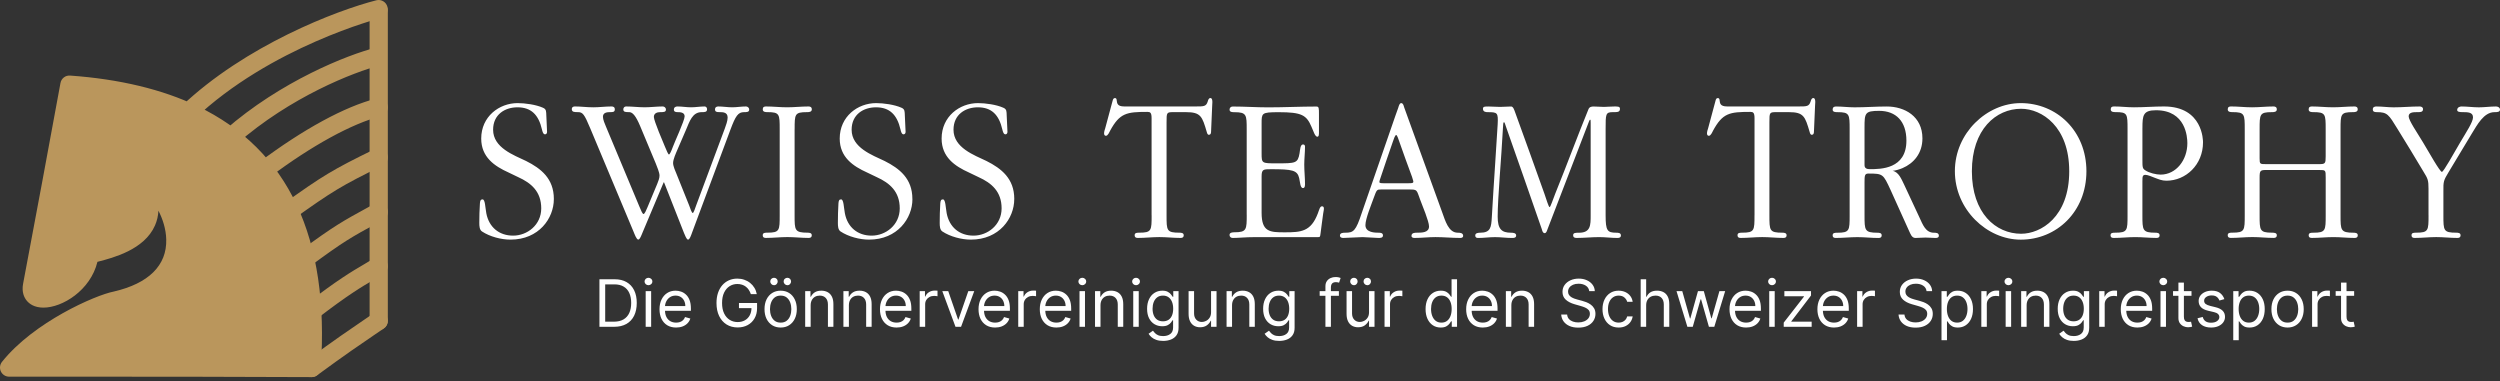 <svg width="459" height="70" viewBox="0 0 459 70" fill="none" xmlns="http://www.w3.org/2000/svg">
<rect x="0" y="0" width="459" height="70" fill="#333333" stroke="none"/>
<path d="M112.75 60H110.057V51.273H112.869C113.716 51.273 114.44 51.447 115.043 51.797C115.645 52.144 116.107 52.642 116.428 53.293C116.749 53.94 116.909 54.716 116.909 55.619C116.909 56.528 116.747 57.311 116.423 57.967C116.099 58.621 115.628 59.124 115.009 59.476C114.389 59.825 113.636 60 112.75 60ZM111.114 59.062H112.682C113.403 59.062 114.001 58.923 114.476 58.645C114.95 58.367 115.304 57.97 115.537 57.456C115.77 56.942 115.886 56.33 115.886 55.619C115.886 54.915 115.771 54.308 115.541 53.8C115.311 53.288 114.967 52.896 114.51 52.624C114.053 52.348 113.483 52.21 112.801 52.21H111.114V59.062ZM118.545 60V53.455H119.551V60H118.545ZM119.057 52.364C118.861 52.364 118.692 52.297 118.55 52.163C118.411 52.03 118.341 51.869 118.341 51.682C118.341 51.494 118.411 51.334 118.55 51.2C118.692 51.067 118.861 51 119.057 51C119.253 51 119.42 51.067 119.56 51.2C119.702 51.334 119.773 51.494 119.773 51.682C119.773 51.869 119.702 52.03 119.56 52.163C119.42 52.297 119.253 52.364 119.057 52.364ZM124.137 60.136C123.507 60.136 122.963 59.997 122.505 59.719C122.051 59.438 121.7 59.045 121.453 58.543C121.208 58.037 121.086 57.449 121.086 56.778C121.086 56.108 121.208 55.517 121.453 55.006C121.7 54.492 122.044 54.091 122.484 53.804C122.927 53.514 123.444 53.369 124.035 53.369C124.376 53.369 124.713 53.426 125.045 53.54C125.377 53.653 125.68 53.838 125.953 54.094C126.225 54.347 126.443 54.682 126.605 55.099C126.767 55.517 126.848 56.031 126.848 56.642V57.068H121.802V56.199H125.825C125.825 55.83 125.751 55.5 125.603 55.21C125.458 54.92 125.251 54.692 124.981 54.524C124.714 54.356 124.399 54.273 124.035 54.273C123.635 54.273 123.288 54.372 122.995 54.571C122.706 54.767 122.483 55.023 122.326 55.338C122.17 55.653 122.092 55.992 122.092 56.352V56.932C122.092 57.426 122.177 57.845 122.348 58.189C122.521 58.53 122.761 58.79 123.068 58.969C123.375 59.145 123.731 59.233 124.137 59.233C124.402 59.233 124.64 59.196 124.853 59.122C125.069 59.045 125.255 58.932 125.412 58.781C125.568 58.628 125.689 58.438 125.774 58.21L126.745 58.483C126.643 58.812 126.471 59.102 126.23 59.352C125.988 59.599 125.69 59.793 125.335 59.932C124.98 60.068 124.581 60.136 124.137 60.136ZM137.855 54C137.761 53.713 137.637 53.456 137.484 53.229C137.333 52.999 137.153 52.803 136.943 52.641C136.735 52.479 136.5 52.355 136.235 52.27C135.971 52.185 135.681 52.142 135.366 52.142C134.849 52.142 134.379 52.276 133.956 52.543C133.532 52.81 133.196 53.203 132.946 53.723C132.696 54.243 132.571 54.881 132.571 55.636C132.571 56.392 132.697 57.03 132.95 57.55C133.203 58.07 133.545 58.463 133.977 58.73C134.409 58.997 134.895 59.131 135.434 59.131C135.934 59.131 136.375 59.024 136.755 58.811C137.139 58.595 137.437 58.291 137.65 57.899C137.866 57.504 137.974 57.04 137.974 56.506L138.298 56.574H135.673V55.636H138.997V56.574C138.997 57.293 138.843 57.918 138.537 58.449C138.233 58.98 137.812 59.392 137.275 59.685C136.741 59.974 136.127 60.119 135.434 60.119C134.662 60.119 133.983 59.938 133.397 59.574C132.815 59.21 132.36 58.693 132.034 58.023C131.71 57.352 131.548 56.557 131.548 55.636C131.548 54.946 131.64 54.325 131.825 53.774C132.012 53.22 132.277 52.749 132.618 52.359C132.958 51.97 133.362 51.672 133.828 51.465C134.294 51.257 134.806 51.153 135.366 51.153C135.826 51.153 136.255 51.223 136.653 51.362C137.054 51.499 137.41 51.693 137.723 51.946C138.038 52.196 138.301 52.496 138.511 52.845C138.721 53.192 138.866 53.577 138.946 54H137.855ZM143.33 60.136C142.739 60.136 142.22 59.996 141.774 59.715C141.331 59.433 140.984 59.04 140.734 58.534C140.487 58.028 140.364 57.438 140.364 56.761C140.364 56.08 140.487 55.484 140.734 54.976C140.984 54.467 141.331 54.072 141.774 53.791C142.22 53.51 142.739 53.369 143.33 53.369C143.92 53.369 144.438 53.51 144.881 53.791C145.327 54.072 145.673 54.467 145.92 54.976C146.17 55.484 146.295 56.08 146.295 56.761C146.295 57.438 146.17 58.028 145.92 58.534C145.673 59.04 145.327 59.433 144.881 59.715C144.438 59.996 143.92 60.136 143.33 60.136ZM143.33 59.233C143.778 59.233 144.148 59.118 144.438 58.888C144.727 58.658 144.942 58.355 145.081 57.98C145.22 57.605 145.29 57.199 145.29 56.761C145.29 56.324 145.22 55.916 145.081 55.538C144.942 55.16 144.727 54.855 144.438 54.622C144.148 54.389 143.778 54.273 143.33 54.273C142.881 54.273 142.511 54.389 142.222 54.622C141.932 54.855 141.717 55.16 141.578 55.538C141.439 55.916 141.369 56.324 141.369 56.761C141.369 57.199 141.439 57.605 141.578 57.98C141.717 58.355 141.932 58.658 142.222 58.888C142.511 59.118 142.881 59.233 143.33 59.233ZM142.102 52.364C141.923 52.364 141.764 52.295 141.625 52.159C141.489 52.02 141.42 51.861 141.42 51.682C141.42 51.486 141.489 51.324 141.625 51.196C141.764 51.065 141.923 51 142.102 51C142.298 51 142.46 51.065 142.588 51.196C142.719 51.324 142.784 51.486 142.784 51.682C142.784 51.861 142.719 52.02 142.588 52.159C142.46 52.295 142.298 52.364 142.102 52.364ZM144.557 52.364C144.378 52.364 144.219 52.295 144.08 52.159C143.943 52.02 143.875 51.861 143.875 51.682C143.875 51.486 143.943 51.324 144.08 51.196C144.219 51.065 144.378 51 144.557 51C144.753 51 144.915 51.065 145.043 51.196C145.173 51.324 145.239 51.486 145.239 51.682C145.239 51.861 145.173 52.02 145.043 52.159C144.915 52.295 144.753 52.364 144.557 52.364ZM148.836 56.062V60H147.831V53.455H148.802V54.477H148.887C149.041 54.145 149.274 53.878 149.586 53.676C149.899 53.472 150.302 53.369 150.797 53.369C151.24 53.369 151.627 53.46 151.96 53.642C152.292 53.821 152.551 54.094 152.735 54.46C152.92 54.824 153.012 55.284 153.012 55.841V60H152.007V55.909C152.007 55.395 151.873 54.994 151.606 54.707C151.339 54.418 150.973 54.273 150.507 54.273C150.186 54.273 149.899 54.342 149.646 54.481C149.396 54.621 149.199 54.824 149.054 55.091C148.909 55.358 148.836 55.682 148.836 56.062ZM155.856 56.062V60H154.85V53.455H155.822V54.477H155.907C156.06 54.145 156.293 53.878 156.606 53.676C156.918 53.472 157.322 53.369 157.816 53.369C158.259 53.369 158.647 53.46 158.979 53.642C159.312 53.821 159.57 54.094 159.755 54.46C159.94 54.824 160.032 55.284 160.032 55.841V60H159.026V55.909C159.026 55.395 158.893 54.994 158.626 54.707C158.359 54.418 157.992 54.273 157.526 54.273C157.205 54.273 156.918 54.342 156.665 54.481C156.415 54.621 156.218 54.824 156.073 55.091C155.928 55.358 155.856 55.682 155.856 56.062ZM164.614 60.136C163.983 60.136 163.439 59.997 162.982 59.719C162.527 59.438 162.176 59.045 161.929 58.543C161.685 58.037 161.563 57.449 161.563 56.778C161.563 56.108 161.685 55.517 161.929 55.006C162.176 54.492 162.52 54.091 162.961 53.804C163.404 53.514 163.921 53.369 164.512 53.369C164.853 53.369 165.189 53.426 165.522 53.54C165.854 53.653 166.157 53.838 166.429 54.094C166.702 54.347 166.919 54.682 167.081 55.099C167.243 55.517 167.324 56.031 167.324 56.642V57.068H162.279V56.199H166.301C166.301 55.83 166.228 55.5 166.08 55.21C165.935 54.92 165.728 54.692 165.458 54.524C165.191 54.356 164.875 54.273 164.512 54.273C164.111 54.273 163.765 54.372 163.472 54.571C163.182 54.767 162.959 55.023 162.803 55.338C162.647 55.653 162.569 55.992 162.569 56.352V56.932C162.569 57.426 162.654 57.845 162.824 58.189C162.998 58.53 163.238 58.79 163.544 58.969C163.851 59.145 164.208 59.233 164.614 59.233C164.878 59.233 165.117 59.196 165.33 59.122C165.546 59.045 165.732 58.932 165.888 58.781C166.044 58.628 166.165 58.438 166.25 58.21L167.222 58.483C167.12 58.812 166.948 59.102 166.706 59.352C166.465 59.599 166.167 59.793 165.811 59.932C165.456 60.068 165.057 60.136 164.614 60.136ZM168.854 60V53.455H169.826V54.443H169.894C170.013 54.119 170.229 53.856 170.542 53.655C170.854 53.453 171.206 53.352 171.598 53.352C171.672 53.352 171.765 53.354 171.875 53.356C171.986 53.359 172.07 53.364 172.127 53.369V54.392C172.093 54.383 172.015 54.371 171.892 54.354C171.773 54.334 171.647 54.324 171.513 54.324C171.195 54.324 170.911 54.391 170.661 54.524C170.414 54.655 170.218 54.837 170.073 55.07C169.931 55.3 169.86 55.562 169.86 55.858V60H168.854ZM178.87 53.455L176.45 60H175.427L173.007 53.455H174.098L175.904 58.67H175.973L177.779 53.455H178.87ZM182.708 60.136C182.077 60.136 181.533 59.997 181.076 59.719C180.621 59.438 180.27 59.045 180.023 58.543C179.779 58.037 179.657 57.449 179.657 56.778C179.657 56.108 179.779 55.517 180.023 55.006C180.27 54.492 180.614 54.091 181.054 53.804C181.498 53.514 182.015 53.369 182.605 53.369C182.946 53.369 183.283 53.426 183.615 53.54C183.948 53.653 184.25 53.838 184.523 54.094C184.796 54.347 185.013 54.682 185.175 55.099C185.337 55.517 185.418 56.031 185.418 56.642V57.068H180.373V56.199H184.395C184.395 55.83 184.321 55.5 184.174 55.21C184.029 54.92 183.821 54.692 183.551 54.524C183.284 54.356 182.969 54.273 182.605 54.273C182.205 54.273 181.858 54.372 181.566 54.571C181.276 54.767 181.053 55.023 180.897 55.338C180.74 55.653 180.662 55.992 180.662 56.352V56.932C180.662 57.426 180.748 57.845 180.918 58.189C181.091 58.53 181.331 58.79 181.638 58.969C181.945 59.145 182.301 59.233 182.708 59.233C182.972 59.233 183.211 59.196 183.424 59.122C183.64 59.045 183.826 58.932 183.982 58.781C184.138 58.628 184.259 58.438 184.344 58.21L185.316 58.483C185.213 58.812 185.042 59.102 184.8 59.352C184.559 59.599 184.26 59.793 183.905 59.932C183.55 60.068 183.151 60.136 182.708 60.136ZM186.948 60V53.455H187.919V54.443H187.988C188.107 54.119 188.323 53.856 188.635 53.655C188.948 53.453 189.3 53.352 189.692 53.352C189.766 53.352 189.858 53.354 189.969 53.356C190.08 53.359 190.164 53.364 190.221 53.369V54.392C190.186 54.383 190.108 54.371 189.986 54.354C189.867 54.334 189.74 54.324 189.607 54.324C189.289 54.324 189.005 54.391 188.755 54.524C188.507 54.655 188.311 54.837 188.167 55.07C188.025 55.3 187.953 55.562 187.953 55.858V60H186.948ZM193.958 60.136C193.327 60.136 192.783 59.997 192.326 59.719C191.871 59.438 191.52 59.045 191.273 58.543C191.029 58.037 190.907 57.449 190.907 56.778C190.907 56.108 191.029 55.517 191.273 55.006C191.52 54.492 191.864 54.091 192.304 53.804C192.748 53.514 193.265 53.369 193.855 53.369C194.196 53.369 194.533 53.426 194.865 53.54C195.198 53.653 195.5 53.838 195.773 54.094C196.046 54.347 196.263 54.682 196.425 55.099C196.587 55.517 196.668 56.031 196.668 56.642V57.068H191.623V56.199H195.645C195.645 55.83 195.571 55.5 195.424 55.21C195.279 54.92 195.071 54.692 194.801 54.524C194.534 54.356 194.219 54.273 193.855 54.273C193.455 54.273 193.108 54.372 192.816 54.571C192.526 54.767 192.303 55.023 192.147 55.338C191.99 55.653 191.912 55.992 191.912 56.352V56.932C191.912 57.426 191.998 57.845 192.168 58.189C192.341 58.53 192.581 58.79 192.888 58.969C193.195 59.145 193.551 59.233 193.958 59.233C194.222 59.233 194.461 59.196 194.674 59.122C194.89 59.045 195.076 58.932 195.232 58.781C195.388 58.628 195.509 58.438 195.594 58.21L196.566 58.483C196.463 58.812 196.292 59.102 196.05 59.352C195.809 59.599 195.51 59.793 195.155 59.932C194.8 60.068 194.401 60.136 193.958 60.136ZM198.198 60V53.455H199.203V60H198.198ZM198.709 52.364C198.513 52.364 198.344 52.297 198.202 52.163C198.063 52.03 197.993 51.869 197.993 51.682C197.993 51.494 198.063 51.334 198.202 51.2C198.344 51.067 198.513 51 198.709 51C198.905 51 199.073 51.067 199.212 51.2C199.354 51.334 199.425 51.494 199.425 51.682C199.425 51.869 199.354 52.03 199.212 52.163C199.073 52.297 198.905 52.364 198.709 52.364ZM202.051 56.062V60H201.045V53.455H202.017V54.477H202.102C202.256 54.145 202.489 53.878 202.801 53.676C203.114 53.472 203.517 53.369 204.011 53.369C204.455 53.369 204.842 53.46 205.175 53.642C205.507 53.821 205.766 54.094 205.95 54.46C206.135 54.824 206.227 55.284 206.227 55.841V60H205.222V55.909C205.222 55.395 205.088 54.994 204.821 54.707C204.554 54.418 204.188 54.273 203.722 54.273C203.401 54.273 203.114 54.342 202.861 54.481C202.611 54.621 202.413 54.824 202.268 55.091C202.124 55.358 202.051 55.682 202.051 56.062ZM208.065 60V53.455H209.071V60H208.065ZM208.576 52.364C208.38 52.364 208.211 52.297 208.069 52.163C207.93 52.03 207.86 51.869 207.86 51.682C207.86 51.494 207.93 51.334 208.069 51.2C208.211 51.067 208.38 51 208.576 51C208.772 51 208.94 51.067 209.079 51.2C209.221 51.334 209.292 51.494 209.292 51.682C209.292 51.869 209.221 52.03 209.079 52.163C208.94 52.297 208.772 52.364 208.576 52.364ZM213.555 62.591C213.069 62.591 212.651 62.528 212.302 62.403C211.952 62.281 211.661 62.119 211.428 61.918C211.198 61.719 211.015 61.506 210.879 61.278L211.68 60.716C211.771 60.835 211.886 60.972 212.025 61.125C212.164 61.281 212.354 61.416 212.596 61.53C212.84 61.646 213.16 61.705 213.555 61.705C214.083 61.705 214.519 61.577 214.863 61.321C215.207 61.065 215.379 60.665 215.379 60.119V58.79H215.293C215.219 58.909 215.114 59.057 214.978 59.233C214.844 59.406 214.651 59.561 214.398 59.697C214.148 59.831 213.81 59.898 213.384 59.898C212.856 59.898 212.381 59.773 211.961 59.523C211.543 59.273 211.212 58.909 210.968 58.432C210.727 57.955 210.606 57.375 210.606 56.693C210.606 56.023 210.724 55.439 210.96 54.942C211.195 54.442 211.523 54.055 211.944 53.783C212.364 53.507 212.85 53.369 213.401 53.369C213.827 53.369 214.165 53.44 214.415 53.582C214.668 53.722 214.862 53.881 214.995 54.06C215.131 54.236 215.237 54.381 215.31 54.494H215.413V53.455H216.384V60.188C216.384 60.75 216.256 61.207 216.001 61.56C215.748 61.915 215.407 62.175 214.978 62.34C214.552 62.507 214.077 62.591 213.555 62.591ZM213.521 58.994C213.924 58.994 214.265 58.902 214.543 58.717C214.822 58.533 215.033 58.267 215.178 57.92C215.323 57.574 215.396 57.159 215.396 56.676C215.396 56.205 215.325 55.788 215.183 55.428C215.04 55.067 214.83 54.784 214.552 54.58C214.273 54.375 213.93 54.273 213.521 54.273C213.094 54.273 212.739 54.381 212.455 54.597C212.174 54.812 211.962 55.102 211.82 55.466C211.681 55.83 211.612 56.233 211.612 56.676C211.612 57.131 211.683 57.533 211.825 57.882C211.969 58.229 212.183 58.501 212.464 58.7C212.748 58.896 213.1 58.994 213.521 58.994ZM222.35 57.324V53.455H223.356V60H222.35V58.892H222.282C222.129 59.224 221.89 59.507 221.566 59.74C221.242 59.97 220.833 60.085 220.339 60.085C219.93 60.085 219.566 59.996 219.248 59.817C218.93 59.635 218.68 59.362 218.498 58.999C218.316 58.632 218.225 58.17 218.225 57.614V53.455H219.231V57.545C219.231 58.023 219.364 58.403 219.631 58.688C219.901 58.972 220.245 59.114 220.663 59.114C220.913 59.114 221.167 59.05 221.425 58.922C221.687 58.794 221.906 58.598 222.082 58.334C222.261 58.07 222.35 57.733 222.35 57.324ZM226.203 56.062V60H225.198V53.455H226.169V54.477H226.255C226.408 54.145 226.641 53.878 226.953 53.676C227.266 53.472 227.669 53.369 228.164 53.369C228.607 53.369 228.995 53.46 229.327 53.642C229.659 53.821 229.918 54.094 230.103 54.46C230.287 54.824 230.38 55.284 230.38 55.841V60H229.374V55.909C229.374 55.395 229.24 54.994 228.973 54.707C228.706 54.418 228.34 54.273 227.874 54.273C227.553 54.273 227.266 54.342 227.013 54.481C226.763 54.621 226.566 54.824 226.421 55.091C226.276 55.358 226.203 55.682 226.203 56.062ZM234.859 62.591C234.374 62.591 233.956 62.528 233.607 62.403C233.257 62.281 232.966 62.119 232.733 61.918C232.503 61.719 232.32 61.506 232.183 61.278L232.984 60.716C233.075 60.835 233.19 60.972 233.33 61.125C233.469 61.281 233.659 61.416 233.901 61.53C234.145 61.646 234.464 61.705 234.859 61.705C235.388 61.705 235.824 61.577 236.168 61.321C236.511 61.065 236.683 60.665 236.683 60.119V58.79H236.598C236.524 58.909 236.419 59.057 236.283 59.233C236.149 59.406 235.956 59.561 235.703 59.697C235.453 59.831 235.115 59.898 234.689 59.898C234.161 59.898 233.686 59.773 233.266 59.523C232.848 59.273 232.517 58.909 232.273 58.432C232.031 57.955 231.911 57.375 231.911 56.693C231.911 56.023 232.028 55.439 232.264 54.942C232.5 54.442 232.828 54.055 233.249 53.783C233.669 53.507 234.155 53.369 234.706 53.369C235.132 53.369 235.47 53.44 235.72 53.582C235.973 53.722 236.166 53.881 236.3 54.06C236.436 54.236 236.541 54.381 236.615 54.494H236.717V53.455H237.689V60.188C237.689 60.75 237.561 61.207 237.305 61.56C237.053 61.915 236.712 62.175 236.283 62.34C235.857 62.507 235.382 62.591 234.859 62.591ZM234.825 58.994C235.229 58.994 235.57 58.902 235.848 58.717C236.126 58.533 236.338 58.267 236.483 57.92C236.628 57.574 236.7 57.159 236.7 56.676C236.7 56.205 236.629 55.788 236.487 55.428C236.345 55.067 236.135 54.784 235.857 54.58C235.578 54.375 235.234 54.273 234.825 54.273C234.399 54.273 234.044 54.381 233.76 54.597C233.479 54.812 233.267 55.102 233.125 55.466C232.986 55.83 232.916 56.233 232.916 56.676C232.916 57.131 232.987 57.533 233.129 57.882C233.274 58.229 233.487 58.501 233.768 58.7C234.053 58.896 234.405 58.994 234.825 58.994ZM245.82 53.455V54.307H242.291V53.455H245.82ZM243.348 60V52.551C243.348 52.176 243.436 51.864 243.612 51.614C243.788 51.364 244.017 51.176 244.298 51.051C244.58 50.926 244.876 50.864 245.189 50.864C245.436 50.864 245.638 50.883 245.794 50.923C245.95 50.963 246.067 51 246.143 51.034L245.854 51.903C245.803 51.886 245.732 51.865 245.641 51.84C245.553 51.814 245.436 51.801 245.291 51.801C244.959 51.801 244.719 51.885 244.571 52.053C244.426 52.22 244.354 52.466 244.354 52.79V60H243.348ZM251.354 57.324V53.455H252.36V60H251.354V58.892H251.286C251.132 59.224 250.894 59.507 250.57 59.74C250.246 59.97 249.837 60.085 249.343 60.085C248.934 60.085 248.57 59.996 248.252 59.817C247.934 59.635 247.684 59.362 247.502 58.999C247.32 58.632 247.229 58.17 247.229 57.614V53.455H248.235V57.545C248.235 58.023 248.368 58.403 248.635 58.688C248.905 58.972 249.249 59.114 249.667 59.114C249.917 59.114 250.171 59.05 250.429 58.922C250.691 58.794 250.909 58.598 251.086 58.334C251.265 58.07 251.354 57.733 251.354 57.324ZM248.576 52.364C248.397 52.364 248.238 52.295 248.098 52.159C247.962 52.02 247.894 51.861 247.894 51.682C247.894 51.486 247.962 51.324 248.098 51.196C248.238 51.065 248.397 51 248.576 51C248.772 51 248.934 51.065 249.061 51.196C249.192 51.324 249.257 51.486 249.257 51.682C249.257 51.861 249.192 52.02 249.061 52.159C248.934 52.295 248.772 52.364 248.576 52.364ZM251.03 52.364C250.851 52.364 250.692 52.295 250.553 52.159C250.417 52.02 250.348 51.861 250.348 51.682C250.348 51.486 250.417 51.324 250.553 51.196C250.692 51.065 250.851 51 251.03 51C251.226 51 251.388 51.065 251.516 51.196C251.647 51.324 251.712 51.486 251.712 51.682C251.712 51.861 251.647 52.02 251.516 52.159C251.388 52.295 251.226 52.364 251.03 52.364ZM254.202 60V53.455H255.173V54.443H255.241C255.361 54.119 255.577 53.856 255.889 53.655C256.202 53.453 256.554 53.352 256.946 53.352C257.02 53.352 257.112 53.354 257.223 53.356C257.334 53.359 257.418 53.364 257.474 53.369V54.392C257.44 54.383 257.362 54.371 257.24 54.354C257.121 54.334 256.994 54.324 256.861 54.324C256.543 54.324 256.259 54.391 256.009 54.524C255.761 54.655 255.565 54.837 255.42 55.07C255.278 55.3 255.207 55.562 255.207 55.858V60H254.202ZM264.513 60.136C263.968 60.136 263.486 59.999 263.069 59.723C262.651 59.445 262.324 59.053 262.088 58.547C261.853 58.038 261.735 57.438 261.735 56.744C261.735 56.057 261.853 55.46 262.088 54.955C262.324 54.449 262.652 54.058 263.073 53.783C263.493 53.507 263.979 53.369 264.53 53.369C264.956 53.369 265.293 53.44 265.54 53.582C265.79 53.722 265.98 53.881 266.111 54.06C266.245 54.236 266.348 54.381 266.422 54.494H266.507V51.273H267.513V60H266.542V58.994H266.422C266.348 59.114 266.243 59.264 266.107 59.446C265.971 59.625 265.776 59.785 265.523 59.928C265.27 60.067 264.934 60.136 264.513 60.136ZM264.65 59.233C265.053 59.233 265.394 59.128 265.672 58.918C265.951 58.705 266.162 58.41 266.307 58.035C266.452 57.658 266.525 57.222 266.525 56.727C266.525 56.239 266.453 55.811 266.311 55.445C266.169 55.075 265.959 54.788 265.681 54.584C265.402 54.376 265.059 54.273 264.65 54.273C264.223 54.273 263.868 54.382 263.584 54.601C263.303 54.817 263.091 55.111 262.949 55.483C262.81 55.852 262.74 56.267 262.74 56.727C262.74 57.193 262.811 57.617 262.953 57.997C263.098 58.375 263.311 58.676 263.593 58.901C263.877 59.122 264.229 59.233 264.65 59.233ZM272.239 60.136C271.608 60.136 271.064 59.997 270.607 59.719C270.152 59.438 269.801 59.045 269.554 58.543C269.31 58.037 269.188 57.449 269.188 56.778C269.188 56.108 269.31 55.517 269.554 55.006C269.801 54.492 270.145 54.091 270.586 53.804C271.029 53.514 271.546 53.369 272.137 53.369C272.478 53.369 272.814 53.426 273.147 53.54C273.479 53.653 273.782 53.838 274.054 54.094C274.327 54.347 274.544 54.682 274.706 55.099C274.868 55.517 274.949 56.031 274.949 56.642V57.068H269.904V56.199H273.926C273.926 55.83 273.853 55.5 273.705 55.21C273.56 54.92 273.353 54.692 273.083 54.524C272.816 54.356 272.5 54.273 272.137 54.273C271.736 54.273 271.39 54.372 271.097 54.571C270.807 54.767 270.584 55.023 270.428 55.338C270.272 55.653 270.194 55.992 270.194 56.352V56.932C270.194 57.426 270.279 57.845 270.449 58.189C270.623 58.53 270.863 58.79 271.169 58.969C271.476 59.145 271.833 59.233 272.239 59.233C272.503 59.233 272.742 59.196 272.955 59.122C273.171 59.045 273.357 58.932 273.513 58.781C273.669 58.628 273.79 58.438 273.875 58.21L274.847 58.483C274.745 58.812 274.573 59.102 274.331 59.352C274.09 59.599 273.792 59.793 273.436 59.932C273.081 60.068 272.682 60.136 272.239 60.136ZM277.485 56.062V60H276.479V53.455H277.451V54.477H277.536C277.689 54.145 277.922 53.878 278.235 53.676C278.547 53.472 278.951 53.369 279.445 53.369C279.888 53.369 280.276 53.46 280.608 53.642C280.941 53.821 281.199 54.094 281.384 54.46C281.569 54.824 281.661 55.284 281.661 55.841V60H280.655V55.909C280.655 55.395 280.522 54.994 280.255 54.707C279.988 54.418 279.621 54.273 279.155 54.273C278.834 54.273 278.547 54.342 278.294 54.481C278.044 54.621 277.847 54.824 277.702 55.091C277.557 55.358 277.485 55.682 277.485 56.062ZM291.783 53.455C291.732 53.023 291.524 52.688 291.161 52.449C290.797 52.21 290.351 52.091 289.822 52.091C289.436 52.091 289.098 52.153 288.808 52.278C288.521 52.403 288.297 52.575 288.135 52.794C287.976 53.013 287.896 53.261 287.896 53.54C287.896 53.773 287.952 53.973 288.062 54.141C288.176 54.305 288.321 54.443 288.497 54.554C288.673 54.662 288.858 54.751 289.051 54.822C289.244 54.891 289.422 54.946 289.584 54.989L290.47 55.227C290.697 55.287 290.95 55.369 291.229 55.474C291.51 55.58 291.778 55.723 292.034 55.905C292.293 56.084 292.506 56.314 292.673 56.595C292.841 56.876 292.925 57.222 292.925 57.631C292.925 58.102 292.801 58.528 292.554 58.909C292.31 59.29 291.952 59.592 291.48 59.817C291.011 60.041 290.442 60.153 289.771 60.153C289.146 60.153 288.605 60.053 288.148 59.851C287.693 59.649 287.335 59.368 287.074 59.007C286.815 58.646 286.669 58.227 286.635 57.75H287.726C287.754 58.08 287.865 58.352 288.058 58.568C288.254 58.781 288.501 58.94 288.8 59.045C289.101 59.148 289.425 59.199 289.771 59.199C290.175 59.199 290.537 59.133 290.858 59.003C291.179 58.869 291.433 58.685 291.621 58.449C291.808 58.21 291.902 57.932 291.902 57.614C291.902 57.324 291.821 57.088 291.659 56.906C291.497 56.724 291.284 56.577 291.02 56.463C290.756 56.349 290.47 56.25 290.163 56.165L289.089 55.858C288.408 55.662 287.868 55.382 287.47 55.019C287.072 54.655 286.874 54.179 286.874 53.591C286.874 53.102 287.006 52.676 287.27 52.312C287.537 51.946 287.895 51.662 288.344 51.46C288.795 51.256 289.3 51.153 289.857 51.153C290.419 51.153 290.919 51.254 291.357 51.456C291.794 51.655 292.141 51.928 292.396 52.274C292.655 52.621 292.791 53.014 292.805 53.455H291.783ZM297.185 60.136C296.571 60.136 296.043 59.992 295.6 59.702C295.157 59.412 294.816 59.013 294.577 58.504C294.338 57.996 294.219 57.415 294.219 56.761C294.219 56.097 294.341 55.51 294.586 55.001C294.833 54.49 295.176 54.091 295.617 53.804C296.06 53.514 296.577 53.369 297.168 53.369C297.628 53.369 298.043 53.455 298.412 53.625C298.782 53.795 299.084 54.034 299.32 54.341C299.556 54.648 299.702 55.006 299.759 55.415H298.753C298.676 55.117 298.506 54.852 298.242 54.622C297.98 54.389 297.628 54.273 297.185 54.273C296.793 54.273 296.449 54.375 296.154 54.58C295.861 54.781 295.632 55.067 295.468 55.436C295.306 55.803 295.225 56.233 295.225 56.727C295.225 57.233 295.304 57.673 295.463 58.048C295.625 58.423 295.853 58.715 296.145 58.922C296.441 59.129 296.787 59.233 297.185 59.233C297.446 59.233 297.684 59.188 297.897 59.097C298.11 59.006 298.29 58.875 298.438 58.705C298.586 58.534 298.691 58.33 298.753 58.091H299.759C299.702 58.477 299.561 58.825 299.337 59.135C299.115 59.442 298.821 59.686 298.455 59.868C298.091 60.047 297.668 60.136 297.185 60.136ZM302.235 56.062V60H301.229V51.273H302.235V54.477H302.32C302.473 54.139 302.703 53.871 303.01 53.672C303.32 53.47 303.732 53.369 304.246 53.369C304.692 53.369 305.083 53.459 305.418 53.638C305.753 53.814 306.013 54.085 306.198 54.452C306.385 54.815 306.479 55.278 306.479 55.841V60H305.473V55.909C305.473 55.389 305.338 54.987 305.069 54.703C304.801 54.416 304.431 54.273 303.956 54.273C303.627 54.273 303.331 54.342 303.07 54.481C302.811 54.621 302.607 54.824 302.456 55.091C302.309 55.358 302.235 55.682 302.235 56.062ZM309.802 60L307.808 53.455H308.864L310.279 58.466H310.347L311.745 53.455H312.819L314.2 58.449H314.268L315.683 53.455H316.739L314.745 60H313.756L312.325 54.972H312.222L310.79 60H309.802ZM320.591 60.136C319.96 60.136 319.416 59.997 318.958 59.719C318.504 59.438 318.153 59.045 317.906 58.543C317.662 58.037 317.539 57.449 317.539 56.778C317.539 56.108 317.662 55.517 317.906 55.006C318.153 54.492 318.497 54.091 318.937 53.804C319.38 53.514 319.897 53.369 320.488 53.369C320.829 53.369 321.166 53.426 321.498 53.54C321.831 53.653 322.133 53.838 322.406 54.094C322.679 54.347 322.896 54.682 323.058 55.099C323.22 55.517 323.301 56.031 323.301 56.642V57.068H318.255V56.199H322.278C322.278 55.83 322.204 55.5 322.056 55.21C321.912 54.92 321.704 54.692 321.434 54.524C321.167 54.356 320.852 54.273 320.488 54.273C320.088 54.273 319.741 54.372 319.449 54.571C319.159 54.767 318.936 55.023 318.779 55.338C318.623 55.653 318.545 55.992 318.545 56.352V56.932C318.545 57.426 318.63 57.845 318.801 58.189C318.974 58.53 319.214 58.79 319.521 58.969C319.828 59.145 320.184 59.233 320.591 59.233C320.855 59.233 321.093 59.196 321.306 59.122C321.522 59.045 321.708 58.932 321.865 58.781C322.021 58.628 322.142 58.438 322.227 58.21L323.199 58.483C323.096 58.812 322.924 59.102 322.683 59.352C322.441 59.599 322.143 59.793 321.788 59.932C321.433 60.068 321.034 60.136 320.591 60.136ZM324.831 60V53.455H325.836V60H324.831ZM325.342 52.364C325.146 52.364 324.977 52.297 324.835 52.163C324.696 52.03 324.626 51.869 324.626 51.682C324.626 51.494 324.696 51.334 324.835 51.2C324.977 51.067 325.146 51 325.342 51C325.538 51 325.706 51.067 325.845 51.2C325.987 51.334 326.058 51.494 326.058 51.682C326.058 51.869 325.987 52.03 325.845 52.163C325.706 52.297 325.538 52.364 325.342 52.364ZM327.491 60V59.233L331.207 54.46V54.392H327.61V53.455H332.502V54.256L328.888 58.994V59.062H332.621V60H327.491ZM336.727 60.136C336.097 60.136 335.553 59.997 335.095 59.719C334.641 59.438 334.29 59.045 334.043 58.543C333.798 58.037 333.676 57.449 333.676 56.778C333.676 56.108 333.798 55.517 334.043 55.006C334.29 54.492 334.634 54.091 335.074 53.804C335.517 53.514 336.034 53.369 336.625 53.369C336.966 53.369 337.303 53.426 337.635 53.54C337.967 53.653 338.27 53.838 338.543 54.094C338.815 54.347 339.033 54.682 339.195 55.099C339.357 55.517 339.438 56.031 339.438 56.642V57.068H334.392V56.199H338.415C338.415 55.83 338.341 55.5 338.193 55.21C338.048 54.92 337.841 54.692 337.571 54.524C337.304 54.356 336.989 54.273 336.625 54.273C336.224 54.273 335.878 54.372 335.585 54.571C335.295 54.767 335.072 55.023 334.916 55.338C334.76 55.653 334.682 55.992 334.682 56.352V56.932C334.682 57.426 334.767 57.845 334.938 58.189C335.111 58.53 335.351 58.79 335.658 58.969C335.964 59.145 336.321 59.233 336.727 59.233C336.991 59.233 337.23 59.196 337.443 59.122C337.659 59.045 337.845 58.932 338.001 58.781C338.158 58.628 338.278 58.438 338.364 58.21L339.335 58.483C339.233 58.812 339.061 59.102 338.82 59.352C338.578 59.599 338.28 59.793 337.925 59.932C337.57 60.068 337.17 60.136 336.727 60.136ZM340.967 60V53.455H341.939V54.443H342.007C342.126 54.119 342.342 53.856 342.655 53.655C342.967 53.453 343.32 53.352 343.712 53.352C343.786 53.352 343.878 53.354 343.989 53.356C344.099 53.359 344.183 53.364 344.24 53.369V54.392C344.206 54.383 344.128 54.371 344.006 54.354C343.886 54.334 343.76 54.324 343.626 54.324C343.308 54.324 343.024 54.391 342.774 54.524C342.527 54.655 342.331 54.837 342.186 55.07C342.044 55.3 341.973 55.562 341.973 55.858V60H340.967ZM353.716 53.455C353.665 53.023 353.458 52.688 353.094 52.449C352.73 52.21 352.284 52.091 351.756 52.091C351.37 52.091 351.032 52.153 350.742 52.278C350.455 52.403 350.23 52.575 350.069 52.794C349.909 53.013 349.83 53.261 349.83 53.54C349.83 53.773 349.885 53.973 349.996 54.141C350.11 54.305 350.255 54.443 350.431 54.554C350.607 54.662 350.792 54.751 350.985 54.822C351.178 54.891 351.355 54.946 351.517 54.989L352.404 55.227C352.631 55.287 352.884 55.369 353.162 55.474C353.444 55.58 353.712 55.723 353.968 55.905C354.226 56.084 354.439 56.314 354.607 56.595C354.775 56.876 354.858 57.222 354.858 57.631C354.858 58.102 354.735 58.528 354.488 58.909C354.243 59.29 353.885 59.592 353.414 59.817C352.945 60.041 352.375 60.153 351.705 60.153C351.08 60.153 350.539 60.053 350.081 59.851C349.627 59.649 349.269 59.368 349.007 59.007C348.749 58.646 348.603 58.227 348.569 57.75H349.659C349.688 58.08 349.799 58.352 349.992 58.568C350.188 58.781 350.435 58.94 350.733 59.045C351.034 59.148 351.358 59.199 351.705 59.199C352.108 59.199 352.471 59.133 352.792 59.003C353.113 58.869 353.367 58.685 353.554 58.449C353.742 58.21 353.836 57.932 353.836 57.614C353.836 57.324 353.755 57.088 353.593 56.906C353.431 56.724 353.218 56.577 352.953 56.463C352.689 56.349 352.404 56.25 352.097 56.165L351.023 55.858C350.341 55.662 349.801 55.382 349.404 55.019C349.006 54.655 348.807 54.179 348.807 53.591C348.807 53.102 348.939 52.676 349.203 52.312C349.471 51.946 349.828 51.662 350.277 51.46C350.729 51.256 351.233 51.153 351.79 51.153C352.353 51.153 352.853 51.254 353.29 51.456C353.728 51.655 354.074 51.928 354.33 52.274C354.588 52.621 354.725 53.014 354.739 53.455H353.716ZM356.46 62.455V53.455H357.431V54.494H357.55C357.624 54.381 357.727 54.236 357.857 54.06C357.991 53.881 358.181 53.722 358.428 53.582C358.678 53.44 359.016 53.369 359.442 53.369C359.994 53.369 360.479 53.507 360.9 53.783C361.32 54.058 361.648 54.449 361.884 54.955C362.12 55.46 362.238 56.057 362.238 56.744C362.238 57.438 362.12 58.038 361.884 58.547C361.648 59.053 361.322 59.445 360.904 59.723C360.487 59.999 360.005 60.136 359.46 60.136C359.039 60.136 358.702 60.067 358.45 59.928C358.197 59.785 358.002 59.625 357.866 59.446C357.729 59.264 357.624 59.114 357.55 58.994H357.465V62.455H356.46ZM357.448 56.727C357.448 57.222 357.521 57.658 357.665 58.035C357.81 58.41 358.022 58.705 358.3 58.918C358.579 59.128 358.92 59.233 359.323 59.233C359.744 59.233 360.094 59.122 360.376 58.901C360.66 58.676 360.873 58.375 361.015 57.997C361.16 57.617 361.232 57.193 361.232 56.727C361.232 56.267 361.161 55.852 361.019 55.483C360.88 55.111 360.668 54.817 360.384 54.601C360.103 54.382 359.749 54.273 359.323 54.273C358.914 54.273 358.57 54.376 358.292 54.584C358.013 54.788 357.803 55.075 357.661 55.445C357.519 55.811 357.448 56.239 357.448 56.727ZM363.772 60V53.455H364.744V54.443H364.812C364.931 54.119 365.147 53.856 365.46 53.655C365.772 53.453 366.124 53.352 366.516 53.352C366.59 53.352 366.683 53.354 366.793 53.356C366.904 53.359 366.988 53.364 367.045 53.369V54.392C367.011 54.383 366.933 54.371 366.81 54.354C366.691 54.334 366.565 54.324 366.431 54.324C366.113 54.324 365.829 54.391 365.579 54.524C365.332 54.655 365.136 54.837 364.991 55.07C364.849 55.3 364.778 55.562 364.778 55.858V60H363.772ZM368.237 60V53.455H369.243V60H368.237ZM368.748 52.364C368.552 52.364 368.383 52.297 368.241 52.163C368.102 52.03 368.032 51.869 368.032 51.682C368.032 51.494 368.102 51.334 368.241 51.2C368.383 51.067 368.552 51 368.748 51C368.944 51 369.112 51.067 369.251 51.2C369.393 51.334 369.464 51.494 369.464 51.682C369.464 51.869 369.393 52.03 369.251 52.163C369.112 52.297 368.944 52.364 368.748 52.364ZM372.09 56.062V60H371.085V53.455H372.056V54.477H372.141C372.295 54.145 372.528 53.878 372.84 53.676C373.153 53.472 373.556 53.369 374.05 53.369C374.494 53.369 374.881 53.46 375.214 53.642C375.546 53.821 375.805 54.094 375.989 54.46C376.174 54.824 376.266 55.284 376.266 55.841V60H375.261V55.909C375.261 55.395 375.127 54.994 374.86 54.707C374.593 54.418 374.227 54.273 373.761 54.273C373.44 54.273 373.153 54.342 372.9 54.481C372.65 54.621 372.452 54.824 372.308 55.091C372.163 55.358 372.09 55.682 372.09 56.062ZM380.746 62.591C380.26 62.591 379.843 62.528 379.493 62.403C379.144 62.281 378.853 62.119 378.62 61.918C378.39 61.719 378.206 61.506 378.07 61.278L378.871 60.716C378.962 60.835 379.077 60.972 379.216 61.125C379.355 61.281 379.546 61.416 379.787 61.53C380.032 61.646 380.351 61.705 380.746 61.705C381.275 61.705 381.711 61.577 382.054 61.321C382.398 61.065 382.57 60.665 382.57 60.119V58.79H382.485C382.411 58.909 382.306 59.057 382.169 59.233C382.036 59.406 381.843 59.561 381.59 59.697C381.34 59.831 381.002 59.898 380.576 59.898C380.047 59.898 379.573 59.773 379.152 59.523C378.735 59.273 378.404 58.909 378.159 58.432C377.918 57.955 377.797 57.375 377.797 56.693C377.797 56.023 377.915 55.439 378.151 54.942C378.387 54.442 378.715 54.055 379.135 53.783C379.556 53.507 380.042 53.369 380.593 53.369C381.019 53.369 381.357 53.44 381.607 53.582C381.86 53.722 382.053 53.881 382.186 54.06C382.323 54.236 382.428 54.381 382.502 54.494H382.604V53.455H383.576V60.188C383.576 60.75 383.448 61.207 383.192 61.56C382.939 61.915 382.598 62.175 382.169 62.34C381.743 62.507 381.269 62.591 380.746 62.591ZM380.712 58.994C381.115 58.994 381.456 58.902 381.735 58.717C382.013 58.533 382.225 58.267 382.37 57.92C382.515 57.574 382.587 57.159 382.587 56.676C382.587 56.205 382.516 55.788 382.374 55.428C382.232 55.067 382.022 54.784 381.743 54.58C381.465 54.375 381.121 54.273 380.712 54.273C380.286 54.273 379.931 54.381 379.647 54.597C379.365 54.812 379.154 55.102 379.012 55.466C378.873 55.83 378.803 56.233 378.803 56.676C378.803 57.131 378.874 57.533 379.016 57.882C379.161 58.229 379.374 58.501 379.655 58.7C379.939 58.896 380.292 58.994 380.712 58.994ZM385.417 60V53.455H386.388V54.443H386.456C386.576 54.119 386.792 53.856 387.104 53.655C387.417 53.453 387.769 53.352 388.161 53.352C388.235 53.352 388.327 53.354 388.438 53.356C388.549 53.359 388.632 53.364 388.689 53.369V54.392C388.655 54.383 388.577 54.371 388.455 54.354C388.336 54.334 388.209 54.324 388.076 54.324C387.757 54.324 387.473 54.391 387.223 54.524C386.976 54.655 386.78 54.837 386.635 55.07C386.493 55.3 386.422 55.562 386.422 55.858V60H385.417ZM392.426 60.136C391.796 60.136 391.252 59.997 390.794 59.719C390.34 59.438 389.989 59.045 389.742 58.543C389.498 58.037 389.375 57.449 389.375 56.778C389.375 56.108 389.498 55.517 389.742 55.006C389.989 54.492 390.333 54.091 390.773 53.804C391.216 53.514 391.733 53.369 392.324 53.369C392.665 53.369 393.002 53.426 393.334 53.54C393.667 53.653 393.969 53.838 394.242 54.094C394.515 54.347 394.732 54.682 394.894 55.099C395.056 55.517 395.137 56.031 395.137 56.642V57.068H390.091V56.199H394.114C394.114 55.83 394.04 55.5 393.892 55.21C393.748 54.92 393.54 54.692 393.27 54.524C393.003 54.356 392.688 54.273 392.324 54.273C391.924 54.273 391.577 54.372 391.284 54.571C390.995 54.767 390.772 55.023 390.615 55.338C390.459 55.653 390.381 55.992 390.381 56.352V56.932C390.381 57.426 390.466 57.845 390.637 58.189C390.81 58.53 391.05 58.79 391.357 58.969C391.664 59.145 392.02 59.233 392.426 59.233C392.691 59.233 392.929 59.196 393.142 59.122C393.358 59.045 393.544 58.932 393.701 58.781C393.857 58.628 393.978 58.438 394.063 58.21L395.034 58.483C394.932 58.812 394.76 59.102 394.519 59.352C394.277 59.599 393.979 59.793 393.624 59.932C393.269 60.068 392.87 60.136 392.426 60.136ZM396.667 60V53.455H397.672V60H396.667ZM397.178 52.364C396.982 52.364 396.813 52.297 396.671 52.163C396.532 52.03 396.462 51.869 396.462 51.682C396.462 51.494 396.532 51.334 396.671 51.2C396.813 51.067 396.982 51 397.178 51C397.374 51 397.542 51.067 397.681 51.2C397.823 51.334 397.894 51.494 397.894 51.682C397.894 51.869 397.823 52.03 397.681 52.163C397.542 52.297 397.374 52.364 397.178 52.364ZM402.361 53.455V54.307H398.969V53.455H402.361ZM399.957 51.886H400.963V58.125C400.963 58.409 401.004 58.622 401.087 58.764C401.172 58.903 401.28 58.997 401.411 59.045C401.544 59.091 401.685 59.114 401.832 59.114C401.943 59.114 402.034 59.108 402.105 59.097C402.176 59.082 402.233 59.071 402.276 59.062L402.48 59.966C402.412 59.992 402.317 60.017 402.195 60.043C402.072 60.071 401.918 60.085 401.73 60.085C401.446 60.085 401.168 60.024 400.895 59.902C400.625 59.78 400.401 59.594 400.222 59.344C400.045 59.094 399.957 58.778 399.957 58.398V51.886ZM408.393 54.92L407.489 55.176C407.433 55.026 407.349 54.879 407.238 54.737C407.13 54.592 406.982 54.473 406.795 54.379C406.607 54.285 406.367 54.239 406.075 54.239C405.674 54.239 405.34 54.331 405.073 54.516C404.809 54.697 404.677 54.929 404.677 55.21C404.677 55.46 404.768 55.658 404.95 55.803C405.131 55.947 405.415 56.068 405.802 56.165L406.773 56.403C407.359 56.545 407.795 56.763 408.082 57.055C408.369 57.345 408.512 57.719 408.512 58.176C408.512 58.551 408.404 58.886 408.188 59.182C407.975 59.477 407.677 59.71 407.293 59.881C406.91 60.051 406.464 60.136 405.955 60.136C405.288 60.136 404.735 59.992 404.298 59.702C403.86 59.412 403.583 58.989 403.467 58.432L404.421 58.193C404.512 58.545 404.684 58.81 404.937 58.986C405.192 59.162 405.526 59.25 405.938 59.25C406.407 59.25 406.779 59.151 407.055 58.952C407.333 58.75 407.472 58.508 407.472 58.227C407.472 58 407.393 57.81 407.234 57.656C407.075 57.5 406.83 57.383 406.501 57.307L405.41 57.051C404.81 56.909 404.37 56.689 404.089 56.391C403.81 56.09 403.671 55.713 403.671 55.261C403.671 54.892 403.775 54.565 403.982 54.281C404.192 53.997 404.478 53.774 404.839 53.612C405.202 53.45 405.614 53.369 406.075 53.369C406.722 53.369 407.231 53.511 407.6 53.795C407.972 54.08 408.237 54.455 408.393 54.92ZM410.026 62.455V53.455H410.998V54.494H411.117C411.191 54.381 411.293 54.236 411.424 54.06C411.557 53.881 411.748 53.722 411.995 53.582C412.245 53.44 412.583 53.369 413.009 53.369C413.56 53.369 414.046 53.507 414.466 53.783C414.887 54.058 415.215 54.449 415.451 54.955C415.686 55.46 415.804 56.057 415.804 56.744C415.804 57.438 415.686 58.038 415.451 58.547C415.215 59.053 414.888 59.445 414.471 59.723C414.053 59.999 413.571 60.136 413.026 60.136C412.605 60.136 412.269 60.067 412.016 59.928C411.763 59.785 411.569 59.625 411.432 59.446C411.296 59.264 411.191 59.114 411.117 58.994H411.032V62.455H410.026ZM411.015 56.727C411.015 57.222 411.087 57.658 411.232 58.035C411.377 58.41 411.588 58.705 411.867 58.918C412.145 59.128 412.486 59.233 412.89 59.233C413.31 59.233 413.661 59.122 413.942 58.901C414.226 58.676 414.439 58.375 414.581 57.997C414.726 57.617 414.799 57.193 414.799 56.727C414.799 56.267 414.728 55.852 414.586 55.483C414.446 55.111 414.235 54.817 413.951 54.601C413.669 54.382 413.316 54.273 412.89 54.273C412.48 54.273 412.137 54.376 411.858 54.584C411.58 54.788 411.37 55.075 411.228 55.445C411.086 55.811 411.015 56.239 411.015 56.727ZM419.998 60.136C419.407 60.136 418.888 59.996 418.442 59.715C417.999 59.433 417.652 59.04 417.402 58.534C417.155 58.028 417.032 57.438 417.032 56.761C417.032 56.08 417.155 55.484 417.402 54.976C417.652 54.467 417.999 54.072 418.442 53.791C418.888 53.51 419.407 53.369 419.998 53.369C420.588 53.369 421.105 53.51 421.549 53.791C421.995 54.072 422.341 54.467 422.588 54.976C422.838 55.484 422.963 56.08 422.963 56.761C422.963 57.438 422.838 58.028 422.588 58.534C422.341 59.04 421.995 59.433 421.549 59.715C421.105 59.996 420.588 60.136 419.998 60.136ZM419.998 59.233C420.446 59.233 420.816 59.118 421.105 58.888C421.395 58.658 421.61 58.355 421.749 57.98C421.888 57.605 421.958 57.199 421.958 56.761C421.958 56.324 421.888 55.916 421.749 55.538C421.61 55.16 421.395 54.855 421.105 54.622C420.816 54.389 420.446 54.273 419.998 54.273C419.549 54.273 419.179 54.389 418.89 54.622C418.6 54.855 418.385 55.16 418.246 55.538C418.107 55.916 418.037 56.324 418.037 56.761C418.037 57.199 418.107 57.605 418.246 57.98C418.385 58.355 418.6 58.658 418.89 58.888C419.179 59.118 419.549 59.233 419.998 59.233ZM424.499 60V53.455H425.47V54.443H425.538C425.658 54.119 425.874 53.856 426.186 53.655C426.499 53.453 426.851 53.352 427.243 53.352C427.317 53.352 427.409 53.354 427.52 53.356C427.631 53.359 427.714 53.364 427.771 53.369V54.392C427.737 54.383 427.659 54.371 427.537 54.354C427.418 54.334 427.291 54.324 427.158 54.324C426.839 54.324 426.555 54.391 426.305 54.524C426.058 54.655 425.862 54.837 425.717 55.07C425.575 55.3 425.504 55.562 425.504 55.858V60H424.499ZM432.22 53.455V54.307H428.828V53.455H432.22ZM429.817 51.886H430.822V58.125C430.822 58.409 430.864 58.622 430.946 58.764C431.031 58.903 431.139 58.997 431.27 59.045C431.403 59.091 431.544 59.114 431.692 59.114C431.803 59.114 431.893 59.108 431.964 59.097C432.036 59.082 432.092 59.071 432.135 59.062L432.339 59.966C432.271 59.992 432.176 60.017 432.054 60.043C431.932 60.071 431.777 60.085 431.589 60.085C431.305 60.085 431.027 60.024 430.754 59.902C430.484 59.78 430.26 59.594 430.081 59.344C429.905 59.094 429.817 58.778 429.817 58.398V51.886Z" fill="white"/>
<path d="M101.687 36.523C101.687 32.791 99.334 30.939 96.594 29.56C94.345 28.481 90.534 27.131 90.534 23.82C90.534 21.008 92.717 19.702 95.005 19.702C97.499 19.702 98.884 21.049 99.507 23.784C99.578 24.091 99.716 24.665 100.061 24.665C100.304 24.665 100.44 24.477 100.44 24.208C100.409 23.206 100.341 22.207 100.306 21.202C100.269 20.51 100.343 20.047 99.679 19.778C98.397 19.206 96.388 18.93 95.04 18.93C91.647 18.93 88.352 21.395 88.352 25.44C88.352 28.864 90.812 30.519 93.377 31.673C93.967 31.946 94.553 32.254 95.141 32.522C97.533 33.602 99.371 35.177 99.371 38.257C99.371 41.3 96.803 43.262 94.208 43.262C91.645 43.262 89.77 41.724 89.285 39.144C89.079 38.03 89.079 36.605 88.596 36.605C88.245 36.605 88.142 36.839 88.111 37.374C88.037 38.453 88 39.76 88 40.915C88 41.532 88.037 42.187 88.49 42.495C89.947 43.458 92.023 43.996 93.72 43.996C98.953 43.996 101.685 40.068 101.685 36.568V36.527L101.687 36.523ZM121.851 33.48H121.92L125.592 42.801C125.733 43.111 126.044 43.996 126.323 43.996C126.632 43.996 126.876 43.222 127.086 42.646L134.117 23.78C135.053 21.283 135.505 20.589 136.61 20.589C137.096 20.589 137.55 20.589 137.55 20.128C137.55 19.741 137.233 19.547 136.96 19.547C136.093 19.547 135.26 19.7 134.428 19.7C133.597 19.7 132.695 19.547 131.865 19.547C131.552 19.547 131.275 19.7 131.275 20.049C131.275 20.51 131.515 20.587 132.072 20.587C132.726 20.587 133.595 20.587 133.595 21.589C133.595 22.203 133.281 23.009 133.079 23.586L127.842 37.639C127.634 38.215 127.359 39.104 127.186 39.104C127.009 39.104 126.732 38.296 126.529 37.717L124.243 32.018C124.033 31.52 123.579 30.517 123.579 29.941C123.579 29.25 124.101 28.13 124.377 27.477L125.974 23.78C126.597 22.319 127.117 20.589 128.814 20.589C129.404 20.589 129.819 20.589 129.819 20.049C129.819 19.741 129.61 19.547 129.369 19.547C128.539 19.547 127.706 19.7 126.874 19.7C126.044 19.7 125.211 19.547 124.379 19.547C124.034 19.547 123.725 19.7 123.725 20.128C123.725 20.552 124.105 20.589 124.416 20.589C124.903 20.589 125.699 20.626 125.699 21.36C125.699 22.129 123.793 26.21 123.516 27.017C123.24 27.787 122.958 28.363 122.821 28.363C122.683 28.363 122.406 27.712 122.058 26.865C121.781 26.209 120.048 22.168 120.048 21.474C120.048 20.781 120.668 20.589 121.191 20.589C121.818 20.589 122.266 20.589 122.266 20.128C122.266 19.741 121.953 19.546 121.676 19.546C120.57 19.546 119.458 19.698 118.354 19.698C117.244 19.698 116.067 19.546 114.955 19.546C114.682 19.546 114.439 19.739 114.439 20.084C114.439 20.586 114.887 20.586 115.514 20.586C116.134 20.586 116.725 21.238 117.524 23.131L120.4 30.017C120.64 30.633 121.088 31.677 121.088 32.248C121.088 32.75 120.848 33.287 120.671 33.752L118.872 38.067C118.632 38.642 118.355 39.295 118.149 39.295C117.972 39.295 117.697 38.679 117.385 37.907L111.253 23.241C111.044 22.74 110.7 21.973 110.7 21.434C110.7 20.622 111.529 20.586 112.049 20.586C112.497 20.586 112.879 20.586 112.879 20.088C112.879 19.627 112.569 19.546 112.258 19.546C111.148 19.546 110.041 19.702 108.933 19.702C107.757 19.702 106.647 19.544 105.533 19.544C105.225 19.544 104.98 19.7 104.98 20.008C104.98 20.586 105.434 20.586 106.094 20.586C106.99 20.586 107.27 20.93 108.38 23.586L116.314 42.526C116.521 43.028 116.867 43.987 117.181 43.987C117.491 43.987 117.734 43.255 118.011 42.6L121.851 33.477V33.48ZM145.895 23.743C145.895 20.973 145.895 20.589 148.148 20.589C148.456 20.589 149.048 20.589 149.048 20.086C149.048 19.662 148.772 19.547 148.458 19.547C147.143 19.547 145.821 19.7 144.507 19.7C143.192 19.7 141.944 19.547 140.627 19.547C140.277 19.547 140.041 19.662 140.041 20.086C140.041 20.587 140.594 20.587 140.902 20.587C143.152 20.587 143.152 20.969 143.152 23.741V39.528C143.152 42.301 143.152 42.718 140.902 42.718C140.482 42.718 140.039 42.718 140.039 43.179C140.039 43.603 140.312 43.683 140.624 43.683C141.936 43.683 143.26 43.526 144.569 43.526C145.89 43.526 147.138 43.683 148.449 43.683C148.762 43.683 149.039 43.603 149.039 43.181C149.039 42.759 148.587 42.72 148.276 42.72C145.888 42.72 145.888 42.259 145.888 39.53V23.743H145.895ZM167.513 36.523C167.513 32.791 165.156 30.939 162.42 29.56C160.167 28.481 156.359 27.131 156.359 23.82C156.359 21.008 158.542 19.702 160.829 19.702C163.321 19.702 164.708 21.049 165.333 23.784C165.401 24.091 165.541 24.665 165.886 24.665C166.126 24.665 166.266 24.477 166.266 24.208C166.229 23.206 166.161 22.207 166.128 21.202C166.091 20.51 166.161 20.047 165.505 19.778C164.221 19.206 162.213 18.93 160.862 18.93C157.465 18.93 154.172 21.395 154.172 25.44C154.172 28.864 156.632 30.519 159.2 31.673C159.79 31.946 160.38 32.254 160.971 32.522C163.356 33.602 165.193 35.177 165.193 38.257C165.193 41.3 162.63 43.262 160.036 43.262C157.467 43.262 155.596 41.724 155.116 39.144C154.908 38.03 154.908 36.605 154.421 36.605C154.076 36.605 153.969 36.839 153.938 37.374C153.87 38.456 153.835 39.76 153.835 40.915C153.835 41.532 153.872 42.187 154.322 42.495C155.778 43.458 157.853 43.996 159.551 43.996C164.782 43.996 167.52 40.068 167.52 36.571V36.527H167.516L167.513 36.523ZM186.22 36.523C186.22 32.791 183.864 30.939 181.124 29.56C178.874 28.481 175.063 27.131 175.063 23.82C175.063 21.008 177.248 19.702 179.533 19.702C182.027 19.702 183.41 21.049 184.032 23.784C184.105 24.091 184.242 24.665 184.59 24.665C184.83 24.665 184.97 24.477 184.97 24.208C184.937 23.206 184.865 22.207 184.83 21.202C184.797 20.51 184.867 20.047 184.203 19.778C182.931 19.206 180.914 18.93 179.564 18.93C176.171 18.93 172.88 21.395 172.88 25.44C172.88 28.864 175.336 30.519 177.901 31.673C178.491 31.946 179.081 32.254 179.667 32.522C182.059 33.602 183.895 35.177 183.895 38.257C183.895 41.3 181.332 43.262 178.732 43.262C176.169 43.262 174.3 41.724 173.809 39.144C173.606 38.03 173.606 36.605 173.12 36.605C172.773 36.605 172.672 36.839 172.635 37.374C172.561 38.456 172.531 39.76 172.531 40.915C172.531 41.532 172.563 42.187 173.015 42.495C174.471 43.458 176.549 43.996 178.246 43.996C183.478 43.996 186.215 40.068 186.215 36.571V36.527L186.22 36.523ZM211.439 39.53C211.439 42.303 211.439 42.72 209.189 42.72C208.772 42.72 208.323 42.72 208.323 43.181C208.323 43.605 208.603 43.685 208.913 43.685C210.229 43.685 211.544 43.528 212.858 43.528C214.18 43.528 215.429 43.685 216.74 43.685C217.053 43.685 217.33 43.605 217.33 43.183C217.33 42.761 216.88 42.722 216.568 42.722C214.18 42.722 214.18 42.34 214.18 39.531V22.476C214.18 20.665 214.18 20.589 215.429 20.589H217.743C220.483 20.589 220.726 21.395 221.556 24.208C221.622 24.438 221.696 24.746 221.939 24.746C222.319 24.746 222.356 24.396 222.356 24.09C222.421 22.511 222.493 20.936 222.559 19.391C222.559 19.276 222.592 19.007 222.592 18.738C222.592 18.387 222.526 18 222.247 18C221.903 18 221.829 18.35 221.731 18.658C221.451 19.544 220.999 19.544 219.616 19.544H206.414C205.135 19.544 205.099 18.966 205.026 18.431C205.026 18.199 204.926 18.002 204.718 18.002C204.404 18.002 204.338 18.273 204.264 18.542C203.812 20.198 203.366 21.853 202.918 23.549C202.844 23.743 202.708 24.202 202.708 24.471C202.708 24.744 202.809 24.933 203.053 24.933C203.398 24.933 203.676 24.278 203.812 24.01C205.583 20.737 206.866 20.543 210.675 20.543C211.192 20.543 211.431 20.696 211.431 21.698V39.531H211.437L211.439 39.53ZM228.9 39.419C228.9 42.145 228.9 42.646 226.65 42.646C226.3 42.646 225.747 42.687 225.747 43.111C225.747 43.535 226.029 43.687 226.337 43.687C226.923 43.687 227.449 43.65 228.107 43.613C228.728 43.576 229.49 43.533 230.559 43.533H241.995C242.308 43.533 242.377 43.533 242.445 42.917C242.581 41.687 242.786 40.455 242.932 39.229C242.963 38.915 243.068 38.608 243.068 38.298C243.068 38.03 242.961 37.877 242.721 37.877C242.338 37.877 242.231 38.458 241.954 39.187C240.678 42.538 238.875 42.654 235.894 42.654C233.157 42.654 231.631 42.613 231.631 39.076V32.376C231.631 31.066 231.977 31.066 233.364 31.066C237.277 31.066 238.18 31.255 238.523 32.678C238.7 33.372 238.7 34.528 239.224 34.528C239.395 34.528 239.602 34.451 239.602 33.836C239.602 32.601 239.462 31.448 239.462 30.214C239.462 29.137 239.602 27.983 239.602 26.904C239.602 26.596 239.395 26.52 239.222 26.52C238.731 26.52 238.696 27.526 238.599 28.138C238.28 29.989 237.867 29.989 234.402 29.989C231.668 29.989 231.631 29.989 231.631 28.178V22.598C231.631 21.749 231.631 21.251 231.977 20.943C232.357 20.637 233.157 20.599 234.817 20.599C238.978 20.599 239.878 21.133 240.776 23.254C240.95 23.642 241.123 24.103 241.298 24.486C241.473 24.873 241.68 25.104 241.851 25.104C242.161 25.104 242.161 24.68 242.161 24.293V20.988C242.161 19.833 242.161 19.56 241.682 19.56C238.731 19.56 235.818 19.711 232.844 19.711C230.694 19.711 228.478 19.558 226.335 19.558C226.016 19.558 225.745 19.75 225.745 20.137C225.745 20.599 226.298 20.599 226.643 20.599C228.893 20.599 228.893 21.096 228.893 23.756V39.419H228.9ZM258.623 34.79C260.288 34.79 260.046 34.79 260.775 36.752C261.121 37.682 262.37 40.644 262.37 41.569C262.37 42.722 261.053 42.722 260.151 42.722C259.807 42.722 259.148 42.722 259.148 43.299C259.148 43.646 259.493 43.687 259.702 43.687C260.987 43.687 262.298 43.53 263.546 43.53C265.071 43.53 266.594 43.687 268.122 43.687C268.294 43.687 268.635 43.65 268.635 43.299C268.635 42.724 267.977 42.724 267.632 42.724C265.936 42.724 265.342 40.492 264.789 38.991C262.469 32.56 260.115 26.093 257.789 19.663C257.723 19.435 257.618 18.933 257.273 18.933C256.928 18.933 256.823 19.472 256.72 19.782C256.547 20.279 256.37 20.744 256.198 21.242C254.152 27.175 252.075 33.138 250.029 39.07C248.919 42.453 248.507 42.726 246.981 42.726C246.673 42.726 246.015 42.726 246.015 43.224C246.015 43.611 246.324 43.685 246.641 43.685C247.195 43.685 249.653 43.533 250.172 43.533C250.803 43.533 252.459 43.687 253.082 43.687C253.429 43.687 253.912 43.687 253.912 43.225C253.912 42.764 253.469 42.727 253.152 42.727C252.498 42.727 250.692 42.727 250.692 41.335C250.692 40.142 251.799 37.529 252.215 36.332C252.772 34.79 252.806 34.79 253.567 34.79H258.625H258.623ZM253.984 33.637C253.6 33.637 253.254 33.637 253.254 33.409C253.254 33.291 253.327 33.064 253.364 32.947C254.157 30.6 254.919 28.289 255.752 25.943C255.888 25.556 256.132 24.787 256.342 24.787C256.512 24.787 256.79 25.635 256.891 25.943C257.655 28.175 258.455 30.296 259.252 32.483C259.252 32.562 259.491 33.18 259.491 33.335C259.491 33.643 259.215 33.643 258.49 33.643H253.986V33.639L253.984 33.637ZM288.838 43.224C288.838 43.648 289.214 43.685 289.495 43.685C290.841 43.685 292.233 43.533 293.617 43.533C294.724 43.533 295.834 43.688 296.946 43.688C297.217 43.688 297.6 43.651 297.6 43.227C297.6 42.763 297.15 42.726 296.765 42.726C295.105 42.726 294.792 42.381 294.792 39.531V23.634C294.792 21.01 294.792 20.591 296.042 20.591C297.006 20.591 297.425 20.591 297.425 19.973C297.425 19.549 297.045 19.549 296.426 19.549C295.694 19.549 294.932 19.627 294.482 19.627C293.929 19.627 293.131 19.553 292.577 19.553C292.196 19.553 291.814 19.627 291.643 20.051C289.596 25.056 287.724 30.176 285.539 35.566C285.09 36.684 284.677 38.03 284.503 38.03C284.328 38.03 283.88 36.49 283.567 35.607C281.804 30.637 279.995 25.635 278.195 20.669C277.987 20.09 277.814 19.553 277.434 19.553C276.914 19.553 275.94 19.627 275.424 19.627C274.84 19.627 273.862 19.553 273.274 19.553C272.588 19.553 272.271 19.553 272.271 19.977C272.271 20.512 272.756 20.591 273.104 20.591C274.939 20.591 275.077 20.665 274.974 22.786C274.841 25.442 274.215 34.143 273.901 39.845C273.794 41.726 273.693 42.727 271.751 42.727C271.438 42.727 270.853 42.764 270.853 43.225C270.853 43.613 271.097 43.69 271.406 43.69C272.413 43.69 273.453 43.537 274.489 43.537C275.525 43.537 276.567 43.69 277.605 43.69C277.919 43.69 278.367 43.69 278.367 43.229C278.367 42.768 277.814 42.727 277.434 42.727C275.701 42.727 274.972 42.077 274.972 39.762C274.972 36.415 275.662 28.905 275.942 23.477C275.979 22.826 275.979 22.439 276.149 22.439C276.254 22.439 276.357 22.863 276.493 23.247C278.71 29.525 280.897 35.799 283.076 42.077C283.15 42.344 283.251 42.805 283.598 42.805C283.911 42.805 284.013 42.381 284.114 42.115C286.576 35.764 289 29.372 291.46 23.02C291.703 22.443 291.807 21.98 291.949 21.98C292.046 21.98 292.046 22.094 292.046 22.635V39.535C292.046 41.343 292.046 42.729 289.904 42.729C289.282 42.729 288.827 42.729 288.827 43.19V43.227H288.834L288.838 43.224ZM322.125 39.53C322.125 42.303 322.125 42.72 319.876 42.72C319.461 42.72 319.009 42.72 319.009 43.181C319.009 43.605 319.286 43.685 319.595 43.685C320.914 43.685 322.232 43.528 323.549 43.528C324.863 43.528 326.115 43.685 327.428 43.685C327.742 43.685 328.018 43.605 328.018 43.183C328.018 42.761 327.563 42.722 327.255 42.722C324.863 42.722 324.863 42.34 324.863 39.531V22.476C324.863 20.665 324.863 20.589 326.117 20.589H328.433C331.171 20.589 331.415 21.395 332.246 24.208C332.312 24.438 332.384 24.746 332.63 24.746C333.009 24.746 333.044 24.396 333.044 24.09C333.115 22.511 333.183 20.936 333.247 19.391C333.247 19.276 333.284 19.007 333.284 18.738C333.284 18.387 333.218 18 332.938 18C332.593 18 332.521 18.35 332.418 18.658C332.141 19.544 331.689 19.544 330.305 19.544H317.103C315.825 19.544 315.788 18.966 315.72 18.431C315.72 18.199 315.613 18.002 315.406 18.002C315.093 18.002 315.025 18.273 314.958 18.542C314.505 20.198 314.055 21.853 313.612 23.549C313.538 23.743 313.402 24.202 313.402 24.471C313.402 24.744 313.505 24.933 313.749 24.933C314.095 24.933 314.372 24.278 314.505 24.01C316.275 20.737 317.554 20.543 321.371 20.543C321.887 20.543 322.131 20.696 322.131 21.698V39.531L322.125 39.53ZM342.326 33.599C342.326 32.215 342.356 31.865 343.049 31.865C345.723 31.865 345.751 31.948 347.106 34.871C348.245 37.374 349.359 39.876 350.498 42.383C350.775 42.96 350.987 43.688 351.678 43.688C352.162 43.688 353.03 43.615 353.513 43.615C353.998 43.615 354.902 43.688 355.35 43.688C355.626 43.688 355.973 43.651 355.973 43.264C355.973 42.729 355.42 42.729 355.077 42.729C353.546 42.729 353.034 41.265 352.407 39.917C351.474 37.916 350.535 35.915 349.604 33.908C349.114 32.913 348.599 31.561 347.487 31.369C348.111 31.295 348.736 31.1 349.289 30.871C351.369 29.986 352.958 28.138 352.958 25.405C352.958 21.366 349.707 19.553 346.416 19.553C344.44 19.553 342.5 19.706 340.492 19.706C339.386 19.706 338.205 19.553 337.095 19.553C336.716 19.553 336.472 19.706 336.472 20.13C336.472 20.591 337.025 20.591 337.339 20.591C339.594 20.591 339.594 20.975 339.594 23.789V39.533C339.594 42.309 339.594 42.729 337.341 42.729C336.922 42.729 336.474 42.729 336.474 43.19C336.474 43.615 336.751 43.688 337.059 43.688C338.379 43.688 339.69 43.537 341.012 43.537C342.328 43.537 343.575 43.692 344.891 43.692C345.201 43.692 345.478 43.618 345.478 43.19C345.478 42.766 345.028 42.729 344.718 42.729C342.328 42.729 342.328 42.268 342.328 39.539V33.604L342.326 33.599ZM342.326 23.437C342.326 20.744 342.391 20.353 345.024 20.353C348.107 20.353 350.017 22.282 350.017 25.823C350.017 31.057 345.269 31.057 343.296 31.057C342.811 31.057 342.328 30.941 342.328 30.327L342.326 23.437ZM358.916 31.441C358.916 38.453 364.774 44 371.011 44C377.594 44 383.066 38.877 383.066 31.441C383.066 24.012 377.59 18.931 371.008 18.931C364.775 18.931 358.916 24.44 358.916 31.408V31.445V31.441ZM379.91 31.441C379.91 39.874 374.681 42.917 371.078 42.917C366.431 42.917 362.037 39.144 362.037 31.443C362.037 23.747 366.472 19.971 371.076 19.971C374.889 19.971 379.908 23.243 379.908 31.406V31.443L379.91 31.441ZM393.351 33.178C393.351 32.481 393.351 32.101 393.91 32.101C394.325 32.101 395.192 32.481 395.501 32.599C396.331 32.907 396.884 33.178 397.751 33.178C401.321 33.178 404.474 30.253 404.474 26.133C404.474 25.823 404.474 19.546 397.301 19.546C395.468 19.546 393.665 19.702 391.793 19.702C390.543 19.702 389.367 19.544 388.12 19.544C387.774 19.544 387.53 19.662 387.53 20.082C387.53 20.584 388.089 20.584 388.397 20.584C390.617 20.584 390.617 20.892 390.617 23.743V39.526C390.617 42.3 390.617 42.722 388.364 42.722C387.947 42.722 387.497 42.722 387.497 43.183C387.497 43.607 387.774 43.685 388.087 43.685C389.402 43.685 390.717 43.532 392.033 43.532C393.348 43.532 394.596 43.683 395.913 43.683C396.222 43.683 396.503 43.609 396.503 43.185C396.503 42.761 396.051 42.724 395.739 42.724C393.346 42.724 393.346 42.257 393.346 39.526V33.178H393.351ZM393.351 23.551C393.351 21.166 393.458 20.241 395.846 20.241C401.322 20.241 401.599 25.17 401.599 26.286C401.599 29.366 399.552 32.059 396.681 32.059C395.879 32.059 394.603 31.752 393.908 31.293C393.348 30.943 393.348 30.716 393.348 29.253V23.555L393.351 23.551ZM425.781 31.212C426.998 31.212 426.998 31.212 426.998 32.636V39.53C426.998 42.303 426.998 42.724 424.743 42.724C424.323 42.724 423.876 42.724 423.876 43.185C423.876 43.609 424.149 43.683 424.463 43.683C425.779 43.683 427.094 43.532 428.409 43.532C429.723 43.532 430.975 43.685 432.294 43.685C432.602 43.685 432.884 43.611 432.884 43.183C432.884 42.763 432.428 42.726 432.115 42.726C429.725 42.726 429.725 42.265 429.725 39.531V23.743C429.725 20.973 429.725 20.589 431.975 20.589C432.292 20.589 432.878 20.589 432.878 20.086C432.878 19.662 432.602 19.547 432.292 19.547C430.972 19.547 429.661 19.7 428.339 19.7C427.018 19.7 425.776 19.547 424.459 19.547C424.112 19.547 423.869 19.665 423.869 20.086C423.869 20.587 424.422 20.587 424.739 20.587C426.993 20.587 426.993 20.969 426.993 23.741V28.709C426.993 30.019 426.919 30.135 425.779 30.135H416.075C414.936 30.135 414.864 30.135 414.864 29.095V23.743C414.864 20.973 414.864 20.589 417.119 20.589C417.432 20.589 418.022 20.589 418.022 20.086C418.022 19.662 417.74 19.546 417.432 19.546C416.112 19.546 414.795 19.702 413.481 19.702C412.168 19.702 410.918 19.544 409.599 19.544C409.257 19.544 409.013 19.662 409.013 20.084C409.013 20.586 409.566 20.586 409.883 20.586C412.133 20.586 412.133 20.967 412.133 23.739V39.526C412.133 42.3 412.133 42.716 409.883 42.716C409.465 42.716 409.011 42.716 409.011 43.178C409.011 43.602 409.292 43.681 409.598 43.681C410.92 43.681 412.231 43.524 413.553 43.524C414.862 43.524 416.112 43.681 417.432 43.681C417.74 43.681 418.022 43.602 418.022 43.179C418.022 42.757 417.57 42.718 417.119 42.718C414.864 42.718 414.864 42.257 414.864 39.528V32.63C414.864 31.288 414.974 31.21 416.188 31.21L425.781 31.212ZM445.879 39.53C445.879 42.303 445.879 42.72 443.619 42.72C443.206 42.72 442.756 42.72 442.756 43.181C442.756 43.605 443.032 43.685 443.346 43.685C444.662 43.685 445.977 43.528 447.292 43.528C448.612 43.528 449.858 43.685 451.169 43.685C451.483 43.685 451.759 43.605 451.759 43.183C451.759 42.761 451.311 42.722 450.998 42.722C448.608 42.722 448.608 42.34 448.608 39.531V35.221C448.571 33.255 448.676 33.101 449.543 31.638C450.963 29.253 452.388 26.904 453.806 24.556C454.807 22.941 456.018 20.591 457.997 20.591C458.412 20.591 459 20.591 459 20.13C459 19.706 458.554 19.549 458.27 19.549C457.2 19.549 456.159 19.706 455.121 19.706C454.081 19.706 452.969 19.549 451.934 19.549C451.621 19.549 451.138 19.706 451.138 20.204C451.138 20.549 451.654 20.587 452.071 20.587C453.076 20.587 454.044 20.587 454.044 21.547C454.044 22.395 452.864 24.165 451.656 26.207C450.544 28.093 448.641 31.559 448.328 31.559C447.981 31.559 446.005 28.058 444.861 26.133C443.792 24.363 442.23 22.09 442.23 21.362C442.23 20.628 443.064 20.591 443.65 20.591C444.452 20.591 444.867 20.591 444.867 20.014C444.867 19.667 444.52 19.549 444.244 19.549C442.649 19.549 441.054 19.706 439.463 19.706C438.417 19.706 437.383 19.549 436.341 19.549C435.996 19.549 435.646 19.628 435.646 20.088C435.646 20.549 436.026 20.589 436.376 20.589C438.312 20.589 438.559 21.01 440.183 23.669C441.778 26.246 443.377 28.866 444.933 31.485C445.763 32.831 445.874 33.064 445.874 34.676V39.53H445.879Z" fill="white"/>
<path d="M12.746 15.544C12.042 19.501 6.857 47.339 5.89 52.369C4.925 57.398 15.47 54.238 16.438 46.745C18.503 45.995 31.817 44.217 25.928 33.209C30.432 34.001 39.53 50.937 21.183 55.183C18.238 55.749 7.298 60.43 1.673 67.483C25.227 67.483 34.961 67.468 57.217 67.563C58.418 50.35 55.45 30.527 35.511 20.992C29.551 18.141 22.077 16.211 12.746 15.544Z" fill="#BA965C"/>
<path d="M57.218 69.237H57.21C40.253 69.166 30.567 69.157 16.497 69.157H1.673C1.03 69.157 0.444 68.789 0.164 68.208C-0.113 67.627 -0.035 66.942 0.365 66.438C6.202 59.119 17.543 54.177 20.868 53.533C27.292 52.05 30.651 48.73 30.522 43.954C30.471 42.032 29.871 40.2 29.087 38.686C29.04 39.643 28.829 40.545 28.454 41.401C26.494 45.86 20.743 47.336 17.981 48.048L17.891 48.07C16.616 53.31 11.453 56.48 7.98 56.48C6.314 56.48 5.392 55.791 4.911 55.206C4.442 54.636 3.942 53.627 4.248 52.051C5.294 46.613 10.24 20.08 11.101 15.25C11.25 14.405 12.017 13.805 12.868 13.874C21.953 14.523 29.814 16.411 36.235 19.481C52.942 27.471 60.564 43.686 58.889 67.679C58.824 68.558 58.095 69.236 57.216 69.236L57.218 69.237ZM16.498 65.811C30.13 65.811 39.65 65.817 55.644 65.882C56.821 43.971 49.992 29.77 34.792 22.503C29.101 19.781 22.158 18.045 14.128 17.333C12.847 24.331 8.428 48.053 7.537 52.686C7.493 52.906 7.502 53.039 7.512 53.093C7.539 53.093 7.679 53.137 7.981 53.137C10.077 53.137 14.25 50.627 14.779 46.529C14.861 45.907 15.283 45.381 15.873 45.168C16.144 45.072 16.588 44.954 17.148 44.811C19.401 44.23 24.084 43.026 25.39 40.058C26.079 38.485 25.765 36.449 24.455 34.001C24.153 33.438 24.199 32.749 24.575 32.231C24.951 31.709 25.591 31.456 26.221 31.564C29.533 32.145 33.715 37.937 33.872 43.874C33.972 47.622 32.508 54.287 21.567 56.82C19.268 57.264 11.177 60.628 5.542 65.815L16.5 65.812L16.498 65.811ZM34.419 22.425C33.978 22.425 33.536 22.251 33.208 21.904C32.572 21.236 32.597 20.175 33.268 19.538C45.037 8.326 61.854 1.89 69.1 0.051C69.999 -0.175 70.907 0.369 71.134 1.264C71.362 2.161 70.821 3.073 69.922 3.299C69.721 3.348 49.654 8.548 35.575 21.96C35.251 22.273 34.835 22.425 34.419 22.425ZM42.384 26.822C41.917 26.822 41.453 26.628 41.122 26.251C40.511 25.554 40.583 24.497 41.278 23.888C51.588 14.855 63.898 10.04 68.966 8.755C69.86 8.524 70.773 9.068 71 9.966C71.226 10.86 70.684 11.769 69.788 11.999C64.991 13.214 53.317 17.792 43.483 26.406C43.17 26.683 42.774 26.82 42.381 26.82L42.384 26.822ZM48.56 32.819C48.049 32.819 47.547 32.589 47.219 32.149C46.664 31.41 46.814 30.361 47.553 29.807C55.679 23.714 63.335 19.551 69.111 18.087C70.007 17.863 70.918 18.403 71.146 19.298C71.372 20.195 70.83 21.105 69.934 21.332C64.656 22.672 57.231 26.737 49.563 32.487C49.259 32.711 48.907 32.821 48.559 32.821L48.56 32.819Z" fill="#BA965C"/>
<path d="M53.117 40.38C52.595 40.38 52.078 40.135 51.752 39.675C51.215 38.921 51.391 37.878 52.147 37.342C59.231 32.301 60.941 31.212 68.788 27.387C69.619 26.979 70.62 27.328 71.027 28.159C71.432 28.99 71.086 29.991 70.252 30.398C62.639 34.111 60.977 35.169 54.085 40.071C53.791 40.28 53.453 40.38 53.117 40.38ZM56.065 49.117C55.549 49.117 55.043 48.879 54.715 48.432C54.167 47.692 54.325 46.644 55.07 46.093C61.345 41.469 62.834 40.655 67.773 37.956L68.731 37.434C69.543 36.987 70.559 37.285 71.003 38.099C71.447 38.909 71.149 39.928 70.338 40.369L69.378 40.895C64.467 43.577 63.146 44.295 57.054 48.787C56.756 49.01 56.409 49.117 56.065 49.117ZM57.219 58.832C56.717 58.832 56.221 58.606 55.891 58.177C55.327 57.447 55.463 56.395 56.197 55.83C62.002 51.367 64.576 49.853 66.849 48.522C67.453 48.168 68.029 47.83 68.637 47.449C69.421 46.965 70.455 47.202 70.943 47.985C71.432 48.769 71.192 49.803 70.407 50.294C69.774 50.689 69.174 51.039 68.545 51.409C66.355 52.69 63.876 54.147 58.24 58.485C57.934 58.718 57.575 58.832 57.219 58.832ZM57.219 69.237C56.704 69.237 56.196 68.999 55.868 68.552C55.324 67.807 55.484 66.761 56.23 66.213C61.485 62.36 64.345 60.417 66.867 58.704L68.578 57.539C69.34 57.018 70.385 57.211 70.906 57.974C71.428 58.737 71.234 59.777 70.471 60.301L68.749 61.475C66.249 63.174 63.415 65.095 58.212 68.912C57.914 69.13 57.571 69.236 57.225 69.236L57.219 69.237Z" fill="#BA965C"/>
<path d="M69.534 60.562C68.611 60.562 67.858 59.813 67.858 58.888V1.992C67.858 1.069 68.608 0.318 69.534 0.318C70.458 0.318 71.207 1.069 71.207 1.994V58.889C71.207 59.813 70.458 60.562 69.534 60.562Z" fill="#BA965C"/>
</svg>
